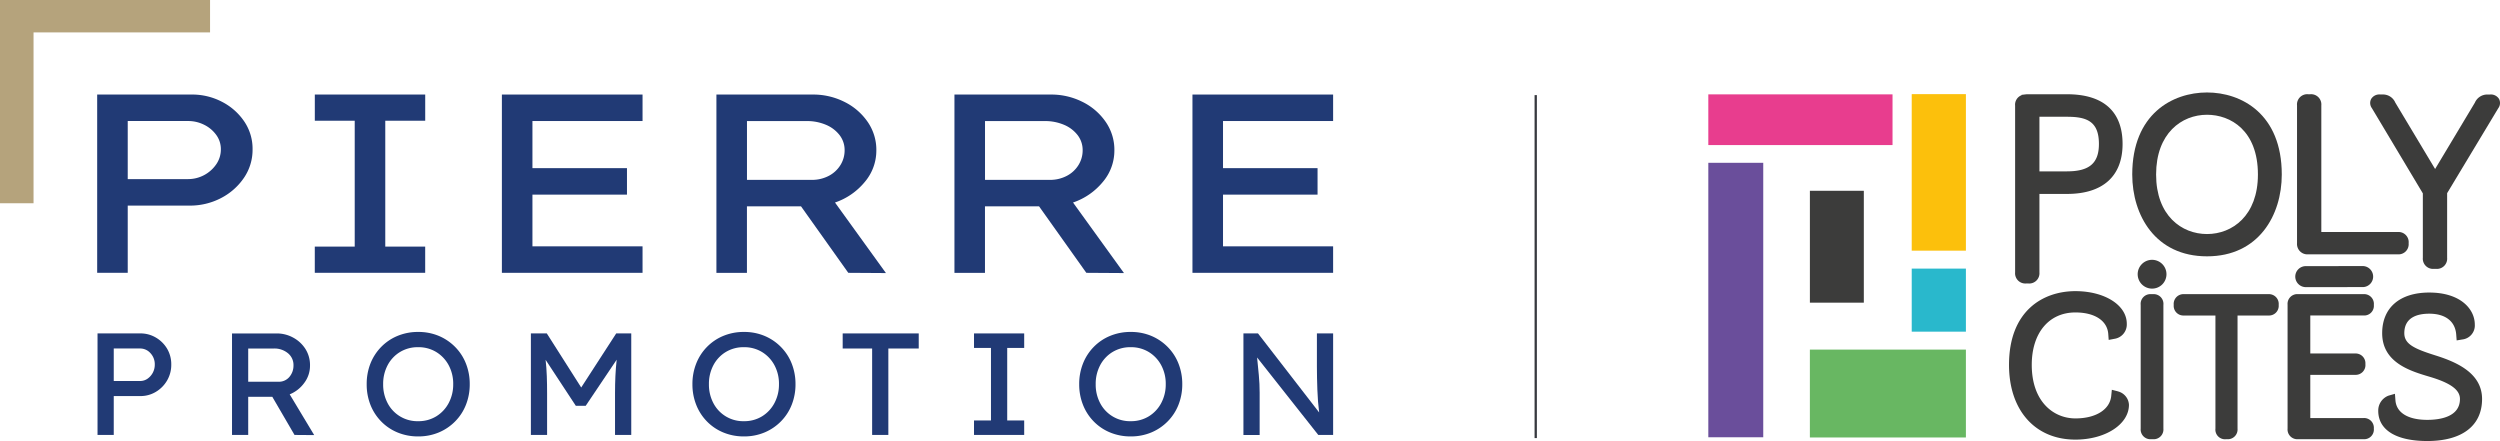 <svg xmlns="http://www.w3.org/2000/svg" xmlns:xlink="http://www.w3.org/1999/xlink" width="337.41" height="59.52" viewBox="0 0 337.41 59.52"><defs><clipPath id="a"><path d="M93.858,27.437h106.85V-19.6H93.858Z" transform="translate(-93.858 19.602)" fill="none"/></clipPath></defs><g transform="translate(-662 -6280.936)"><g transform="translate(662 6294.547)"><path d="M93.858-12.657H118.72V-19.5H93.858Z" transform="translate(136.703 18.625)" fill="#e83d8e"/><path d="M99.438,6.385h21.057V-5.475H99.438Z" transform="translate(144.83 39.047)" fill="#68b762"/><path d="M112.347-1.416h-7.313V-9.923h7.313Z" transform="translate(152.98 32.568)" fill="#29b8cc"/><path d="M106.718.9H99.439V-14.2h7.279Z" transform="translate(144.831 26.338)" fill="#3c3c3b"/><path d="M105.034,1.615h7.313V-19.511h-7.313Z" transform="translate(152.98 18.604)" fill="#fcc00c"/><path d="M93.858,21.3h7.414V-15.737H93.858Z" transform="translate(136.703 24.101)" fill="#6a4e9b"/><g transform="translate(230.561 -1.131)" clip-path="url(#a)"><g transform="translate(41.407 0.241)"><path d="M4.157,6.173H.428V-1.2H4.157c2.655,0,4.3.614,4.3,3.668,0,2.594-1.287,3.7-4.3,3.7M-1.351,21.3h.273A1.383,1.383,0,0,0,.428,19.8V9.214H4.157c4.832,0,7.492-2.4,7.492-6.743,0-4.387-2.592-6.709-7.492-6.709l-5.448,0-.688.079v.049A1.368,1.368,0,0,0-2.854-2.7V19.8a1.382,1.382,0,0,0,1.5,1.5" transform="translate(2.854 4.238)" fill="#3c3c3b"/></g><g transform="translate(57.215 0)"><path d="M10.057,6.566c0,5.549-3.451,8.033-6.871,8.033s-6.871-2.484-6.871-8.033C-3.685.995-.233-1.5,3.186-1.5c3.169,0,6.871,2.113,6.871,8.065M3.186-4.508c-4.655,0-10.091,2.9-10.091,11.074,0,5.5,3.12,11.042,10.091,11.042S13.277,12.061,13.277,6.566c0-8.173-5.436-11.074-10.091-11.074" transform="translate(6.905 4.508)" fill="#3c3c3b"/></g><g transform="translate(79.455 0.24)"><path d="M.893,12.81H12.976a1.368,1.368,0,0,0,1.474-1.5A1.369,1.369,0,0,0,12.976,9.8H2.666V-7.289a1.383,1.383,0,0,0-1.5-1.506H.893A1.383,1.383,0,0,0-.613-7.289v18.6a1.4,1.4,0,0,0,1.506,1.5" transform="translate(0.613 8.795)" fill="#3c3c3b"/></g><g transform="translate(89.328 0.272)"><path d="M10.312.358a1.294,1.294,0,0,0-1.231-.6H8.691A1.821,1.821,0,0,0,7.05.857L1.683,9.811-3.692.845A1.8,1.8,0,0,0-5.358-.246h-.361A1.288,1.288,0,0,0-6.949.361a1.173,1.173,0,0,0,.1,1.238L.027,13.1v8.689a1.382,1.382,0,0,0,1.5,1.5H1.8a1.383,1.383,0,0,0,1.506-1.5V13.073l6.9-11.462A1.187,1.187,0,0,0,10.312.358" transform="translate(7.08 0.246)" fill="#3c3c3b"/></g><g transform="translate(40.583 26.808)"><path d="M8.708,8.019,7.9,7.813l-.084.835c-.184,1.84-2.083,3.029-4.832,3.029-2.933,0-5.893-2.235-5.893-7.232,0-4.294,2.312-7.07,5.893-7.07,2.6,0,4.3,1.11,4.431,2.9l.059.806L8.264.932A1.955,1.955,0,0,0,9.917-1.1c0-2.511-2.982-4.4-6.937-4.4-4.331,0-8.959,2.614-8.959,9.951,0,6.126,3.515,10.086,8.959,10.086,4.053,0,7.229-2.066,7.229-4.7a1.966,1.966,0,0,0-1.5-1.81" transform="translate(5.979 5.506)" fill="#3c3c3b"/></g><g transform="translate(62.81 27.22)"><path d="M7.58,0h-11.4A1.318,1.318,0,0,0-5.2,1.454,1.306,1.306,0,0,0-3.819,2.881H.429V18.148a1.294,1.294,0,0,0,1.412,1.43H2a1.318,1.318,0,0,0,1.412-1.43V2.881H7.58A1.306,1.306,0,0,0,8.965,1.454,1.318,1.318,0,0,0,7.58,0" transform="translate(5.204)" fill="#3c3c3b"/></g><g transform="translate(90.419 27.003)"><path d="M4.509,5.009C1.682,4.12.419,3.478.419,2.046.419-.13,2.252-.585,3.787-.585c2.181,0,3.505,1.027,3.638,2.82l.059.786.779-.128A1.9,1.9,0,0,0,9.933.882c0-2.081-1.923-4.321-6.146-4.321-3.977,0-6.355,2.049-6.355,5.485,0,3.975,3.812,5.109,6.338,5.861,2.877.845,4.159,1.776,4.159,3.014,0,2.456-2.761,2.822-4.407,2.822-2.6,0-4.171-.96-4.3-2.633l-.069-.884-.852.246a2.141,2.141,0,0,0-1.4,2.046C-3.1,15.11-.684,16.6,3.522,16.6c4.7,0,7.392-2.068,7.392-5.674,0-3.488-3.422-4.992-6.4-5.913" transform="translate(3.096 3.439)" fill="#3c3c3b"/></g><g transform="translate(58.355 27.22)"><path d="M.98,0H.739A1.317,1.317,0,0,0-.673,1.454V18.148a1.318,1.318,0,0,0,1.412,1.43H.98a1.318,1.318,0,0,0,1.412-1.43V1.454A1.317,1.317,0,0,0,.98,0" transform="translate(0.673)" fill="#3c3c3b"/></g><g transform="translate(57.944 22.587)"><path d="M1.152,0A1.943,1.943,0,1,0,3.1,1.941,1.945,1.945,0,0,0,1.152,0" transform="translate(0.791)" fill="#3c3c3b"/></g><g transform="translate(78.179 27.218)"><path d="M6.082,1.708A1.306,1.306,0,0,0,7.468.281,1.318,1.318,0,0,0,6.082-1.173H-2.764A1.317,1.317,0,0,0-4.176.254V16.975a1.318,1.318,0,0,0,1.412,1.43H6.082a1.306,1.306,0,0,0,1.385-1.43,1.317,1.317,0,0,0-1.385-1.425H-1.11V9.719H4.94A1.319,1.319,0,0,0,6.328,8.265,1.32,1.32,0,0,0,4.94,6.838H-1.11V1.708Z" transform="translate(4.176 1.173)" fill="#3c3c3b"/></g><g transform="translate(79.212 23.431)"><path d="M5.45,0-2.322.007a1.417,1.417,0,0,0-1,.418,1.414,1.414,0,0,0-.415,1,1.427,1.427,0,0,0,1.206,1.4,1.263,1.263,0,0,0,.216.017l7.77-.007A1.421,1.421,0,0,0,5.45,0" transform="translate(3.742)" fill="#3c3c3b"/></g></g></g><g transform="translate(869.268 6293.772)"><path d="M.156,27.446H-.156v-46.29H.156Z" transform="translate(0 18.844)" fill="#37393f"/></g><g transform="translate(675.163 6325.934)"><path d="M3.427,0A4.064,4.064,0,0,1,5.515.558,4.247,4.247,0,0,1,7.038,2.066,4.125,4.125,0,0,1,7.6,4.21a4.2,4.2,0,0,1-.565,2.145A4.283,4.283,0,0,1,5.515,7.89a4,4,0,0,1-2.088.567H-.164V13.7H-2.353V0ZM3.388,6.424a1.734,1.734,0,0,0,.992-.3A2.291,2.291,0,0,0,5.373,4.21a2.17,2.17,0,0,0-.587-1.548,1.85,1.85,0,0,0-1.4-.626H-.164V6.424Z" transform="translate(2.353)" fill="#213a75"/></g><g transform="translate(693.314 6325.936)"><path d="M6.241,2.588A3.837,3.837,0,0,1,5.48,4.88,4.528,4.528,0,0,1,3.5,6.445l3.306,5.5-2.655-.02-3-5.149H-2.1v5.149H-4.285v-13.7H1.76A4.577,4.577,0,0,1,3.9-1.249,4.474,4.474,0,0,1,5.583.259a4.06,4.06,0,0,1,.658,2.329M1.394.259H-2.1V4.743H1.962a1.837,1.837,0,0,0,1.511-.666,2.336,2.336,0,0,0,.538-1.508A2.05,2.05,0,0,0,3.239.876,2.85,2.85,0,0,0,1.394.259" transform="translate(4.285 1.777)" fill="#213a75"/></g><g transform="translate(711.486 6325.739)"><path d="M8.248,4.179A7.449,7.449,0,0,1,7.74,6.95,6.608,6.608,0,0,1,6.29,9.19a6.762,6.762,0,0,1-2.211,1.5,7.062,7.062,0,0,1-2.788.538,7.136,7.136,0,0,1-2.8-.538,6.611,6.611,0,0,1-2.211-1.5A6.74,6.74,0,0,1-5.159,6.95a7.5,7.5,0,0,1-.5-2.771,7.5,7.5,0,0,1,.5-2.771A6.74,6.74,0,0,1-3.717-.833a6.611,6.611,0,0,1,2.211-1.5,7.136,7.136,0,0,1,2.8-.538,7.062,7.062,0,0,1,2.788.538A6.762,6.762,0,0,1,6.29-.833,6.608,6.608,0,0,1,7.74,1.408a7.449,7.449,0,0,1,.508,2.771m-2.23,0a5.292,5.292,0,0,0-.609-2.555A4.65,4.65,0,0,0,3.736-.157,4.567,4.567,0,0,0,1.291-.813a4.6,4.6,0,0,0-2.464.656A4.571,4.571,0,0,0-2.836,1.624a5.343,5.343,0,0,0-.6,2.555,5.336,5.336,0,0,0,.6,2.555A4.523,4.523,0,0,0,1.291,9.173a4.547,4.547,0,0,0,2.444-.658A4.626,4.626,0,0,0,5.408,6.724a5.3,5.3,0,0,0,.609-2.545" transform="translate(5.663 2.869)" fill="#213a75"/></g><g transform="translate(733.65 6325.934)"><path d="M1.274,0,5.917,7.3,10.643,0h2.029V13.7H10.481V8.087c0-.823.017-1.6.052-2.341s.091-1.471.172-2.2L6.526,9.769H5.188L1.112,3.564q.122,1.094.162,2.194t.039,2.329V13.7H-.875V0Z" transform="translate(0.875)" fill="#213a75"/></g><g transform="translate(755.453 6325.739)"><path d="M8.248,4.179A7.449,7.449,0,0,1,7.74,6.95,6.608,6.608,0,0,1,6.29,9.19a6.736,6.736,0,0,1-2.211,1.5,7.053,7.053,0,0,1-2.788.538,7.136,7.136,0,0,1-2.8-.538,6.611,6.611,0,0,1-2.211-1.5A6.7,6.7,0,0,1-5.157,6.95a7.448,7.448,0,0,1-.506-2.771,7.448,7.448,0,0,1,.506-2.771A6.7,6.7,0,0,1-3.717-.833a6.611,6.611,0,0,1,2.211-1.5,7.136,7.136,0,0,1,2.8-.538,7.053,7.053,0,0,1,2.788.538A6.736,6.736,0,0,1,6.29-.833,6.608,6.608,0,0,1,7.74,1.408a7.449,7.449,0,0,1,.508,2.771m-2.23,0a5.292,5.292,0,0,0-.609-2.555A4.65,4.65,0,0,0,3.736-.157,4.567,4.567,0,0,0,1.291-.813a4.6,4.6,0,0,0-2.464.656A4.571,4.571,0,0,0-2.836,1.624a5.343,5.343,0,0,0-.6,2.555,5.336,5.336,0,0,0,.6,2.555A4.523,4.523,0,0,0,1.291,9.173a4.547,4.547,0,0,0,2.444-.658A4.626,4.626,0,0,0,5.408,6.724a5.3,5.3,0,0,0,.609-2.545" transform="translate(5.663 2.869)" fill="#213a75"/></g><g transform="translate(775.732 6325.936)"><path d="M0,0V2.036H3.975V13.7H6.163V2.036h4.1V0Z" fill="#213a75"/></g><g transform="translate(793.456 6325.936)"><path d="M0,0V1.958H2.289v9.789H0V13.7H6.773V11.747H4.481V1.958H6.773V0Z" fill="#213a75"/></g><path d="M8.248,4.179A7.449,7.449,0,0,1,7.74,6.95,6.608,6.608,0,0,1,6.29,9.19a6.762,6.762,0,0,1-2.211,1.5,7.062,7.062,0,0,1-2.788.538,7.136,7.136,0,0,1-2.8-.538,6.611,6.611,0,0,1-2.211-1.5A6.7,6.7,0,0,1-5.157,6.95a7.448,7.448,0,0,1-.506-2.771,7.448,7.448,0,0,1,.506-2.771A6.7,6.7,0,0,1-3.717-.833a6.611,6.611,0,0,1,2.211-1.5,7.136,7.136,0,0,1,2.8-.538,7.062,7.062,0,0,1,2.788.538A6.762,6.762,0,0,1,6.29-.833,6.608,6.608,0,0,1,7.74,1.408a7.449,7.449,0,0,1,.508,2.771m-2.23,0a5.292,5.292,0,0,0-.609-2.555A4.65,4.65,0,0,0,3.736-.157,4.567,4.567,0,0,0,1.291-.813a4.6,4.6,0,0,0-2.464.656A4.571,4.571,0,0,0-2.836,1.624a5.343,5.343,0,0,0-.6,2.555,5.336,5.336,0,0,0,.6,2.555A4.523,4.523,0,0,0,1.291,9.173a4.547,4.547,0,0,0,2.444-.658A4.626,4.626,0,0,0,5.408,6.724a5.3,5.3,0,0,0,.609-2.545" transform="translate(813.316 6328.608)" fill="#213a75"/><path d="M5.88,0H8.069V13.7H6.062L-2.192,3.25q.122,1.194.233,2.38c.076.789.111,1.582.111,2.378v5.7H-4.037V0h1.965L6.184,10.671Q6,9.241,5.941,7.588T5.88,4.5Z" transform="translate(833.855 6325.934)" fill="#213a75"/><path d="M7.564,0a8.68,8.68,0,0,1,4.088.98,8.064,8.064,0,0,1,3,2.646,6.571,6.571,0,0,1,1.128,3.763,6.715,6.715,0,0,1-1.164,3.852,8.374,8.374,0,0,1-3.093,2.732,9.026,9.026,0,0,1-4.26,1.015H-1.069v9.074H-5.193V0Zm-.5,11.413A4.609,4.609,0,0,0,10.887,9.4,3.529,3.529,0,0,0,11.5,7.389a3.236,3.236,0,0,0-.612-1.923A4.409,4.409,0,0,0,9.263,4.09a4.771,4.771,0,0,0-2.2-.516H-1.069v7.839Z" transform="translate(680.308 6293.696)" fill="#213a75"/><g transform="translate(704.489 6293.695)"><path d="M8.832,14.266h-14.9v-3.54H-.679V-6.255H-6.064v-3.54h14.9v3.54H3.445V10.726H8.832Z" transform="translate(6.064 9.795)" fill="#213a75"/></g><g transform="translate(729.736 6293.696)"><path d="M0,0H18.984V3.574H4.124v6.36H16.883v3.574H4.124v6.979H18.984v3.574H0Z" fill="#213a75"/></g><path d="M12.8,4.483A6.542,6.542,0,0,1,11.23,8.728a8.883,8.883,0,0,1-4.011,2.766l6.876,9.521-5.08-.032L2.635,12.01h-7.3v8.974H-8.785V-3.078H4.276A9.339,9.339,0,0,1,8.4-2.135,8.224,8.224,0,0,1,11.572.531,6.625,6.625,0,0,1,12.8,4.483M3.4.5h-8.06V8.436H4.048A4.831,4.831,0,0,0,6.4,7.885,4.046,4.046,0,0,0,7.963,6.426a3.747,3.747,0,0,0,.555-1.977,3.3,3.3,0,0,0-.688-2.063A4.536,4.536,0,0,0,5.978.995,6.517,6.517,0,0,0,3.4.5" transform="translate(767.475 6296.775)" fill="#213a75"/><path d="M12.8,4.483A6.542,6.542,0,0,1,11.23,8.728a8.883,8.883,0,0,1-4.011,2.766l6.876,9.521-5.08-.032L2.635,12.01h-7.3v8.974H-8.785V-3.078H4.276A9.339,9.339,0,0,1,8.4-2.135,8.206,8.206,0,0,1,11.572.531,6.625,6.625,0,0,1,12.8,4.483M3.4.5h-8.06V8.436H4.048A4.831,4.831,0,0,0,6.4,7.885,4.046,4.046,0,0,0,7.963,6.426a3.747,3.747,0,0,0,.555-1.977,3.3,3.3,0,0,0-.688-2.063A4.536,4.536,0,0,0,5.978.995,6.517,6.517,0,0,0,3.4.5" transform="translate(799.601 6296.775)" fill="#213a75"/><g transform="translate(822.939 6293.696)"><path d="M0,0H18.984V3.574H4.124v6.36H16.883v3.574H4.124v6.979H18.984v3.574H0Z" fill="#213a75"/></g><g transform="translate(662 6280.936)"><path d="M0,0V27.432H4.527V4.373H28.35V0Z" fill="#b5a37c"/></g></g></svg>
